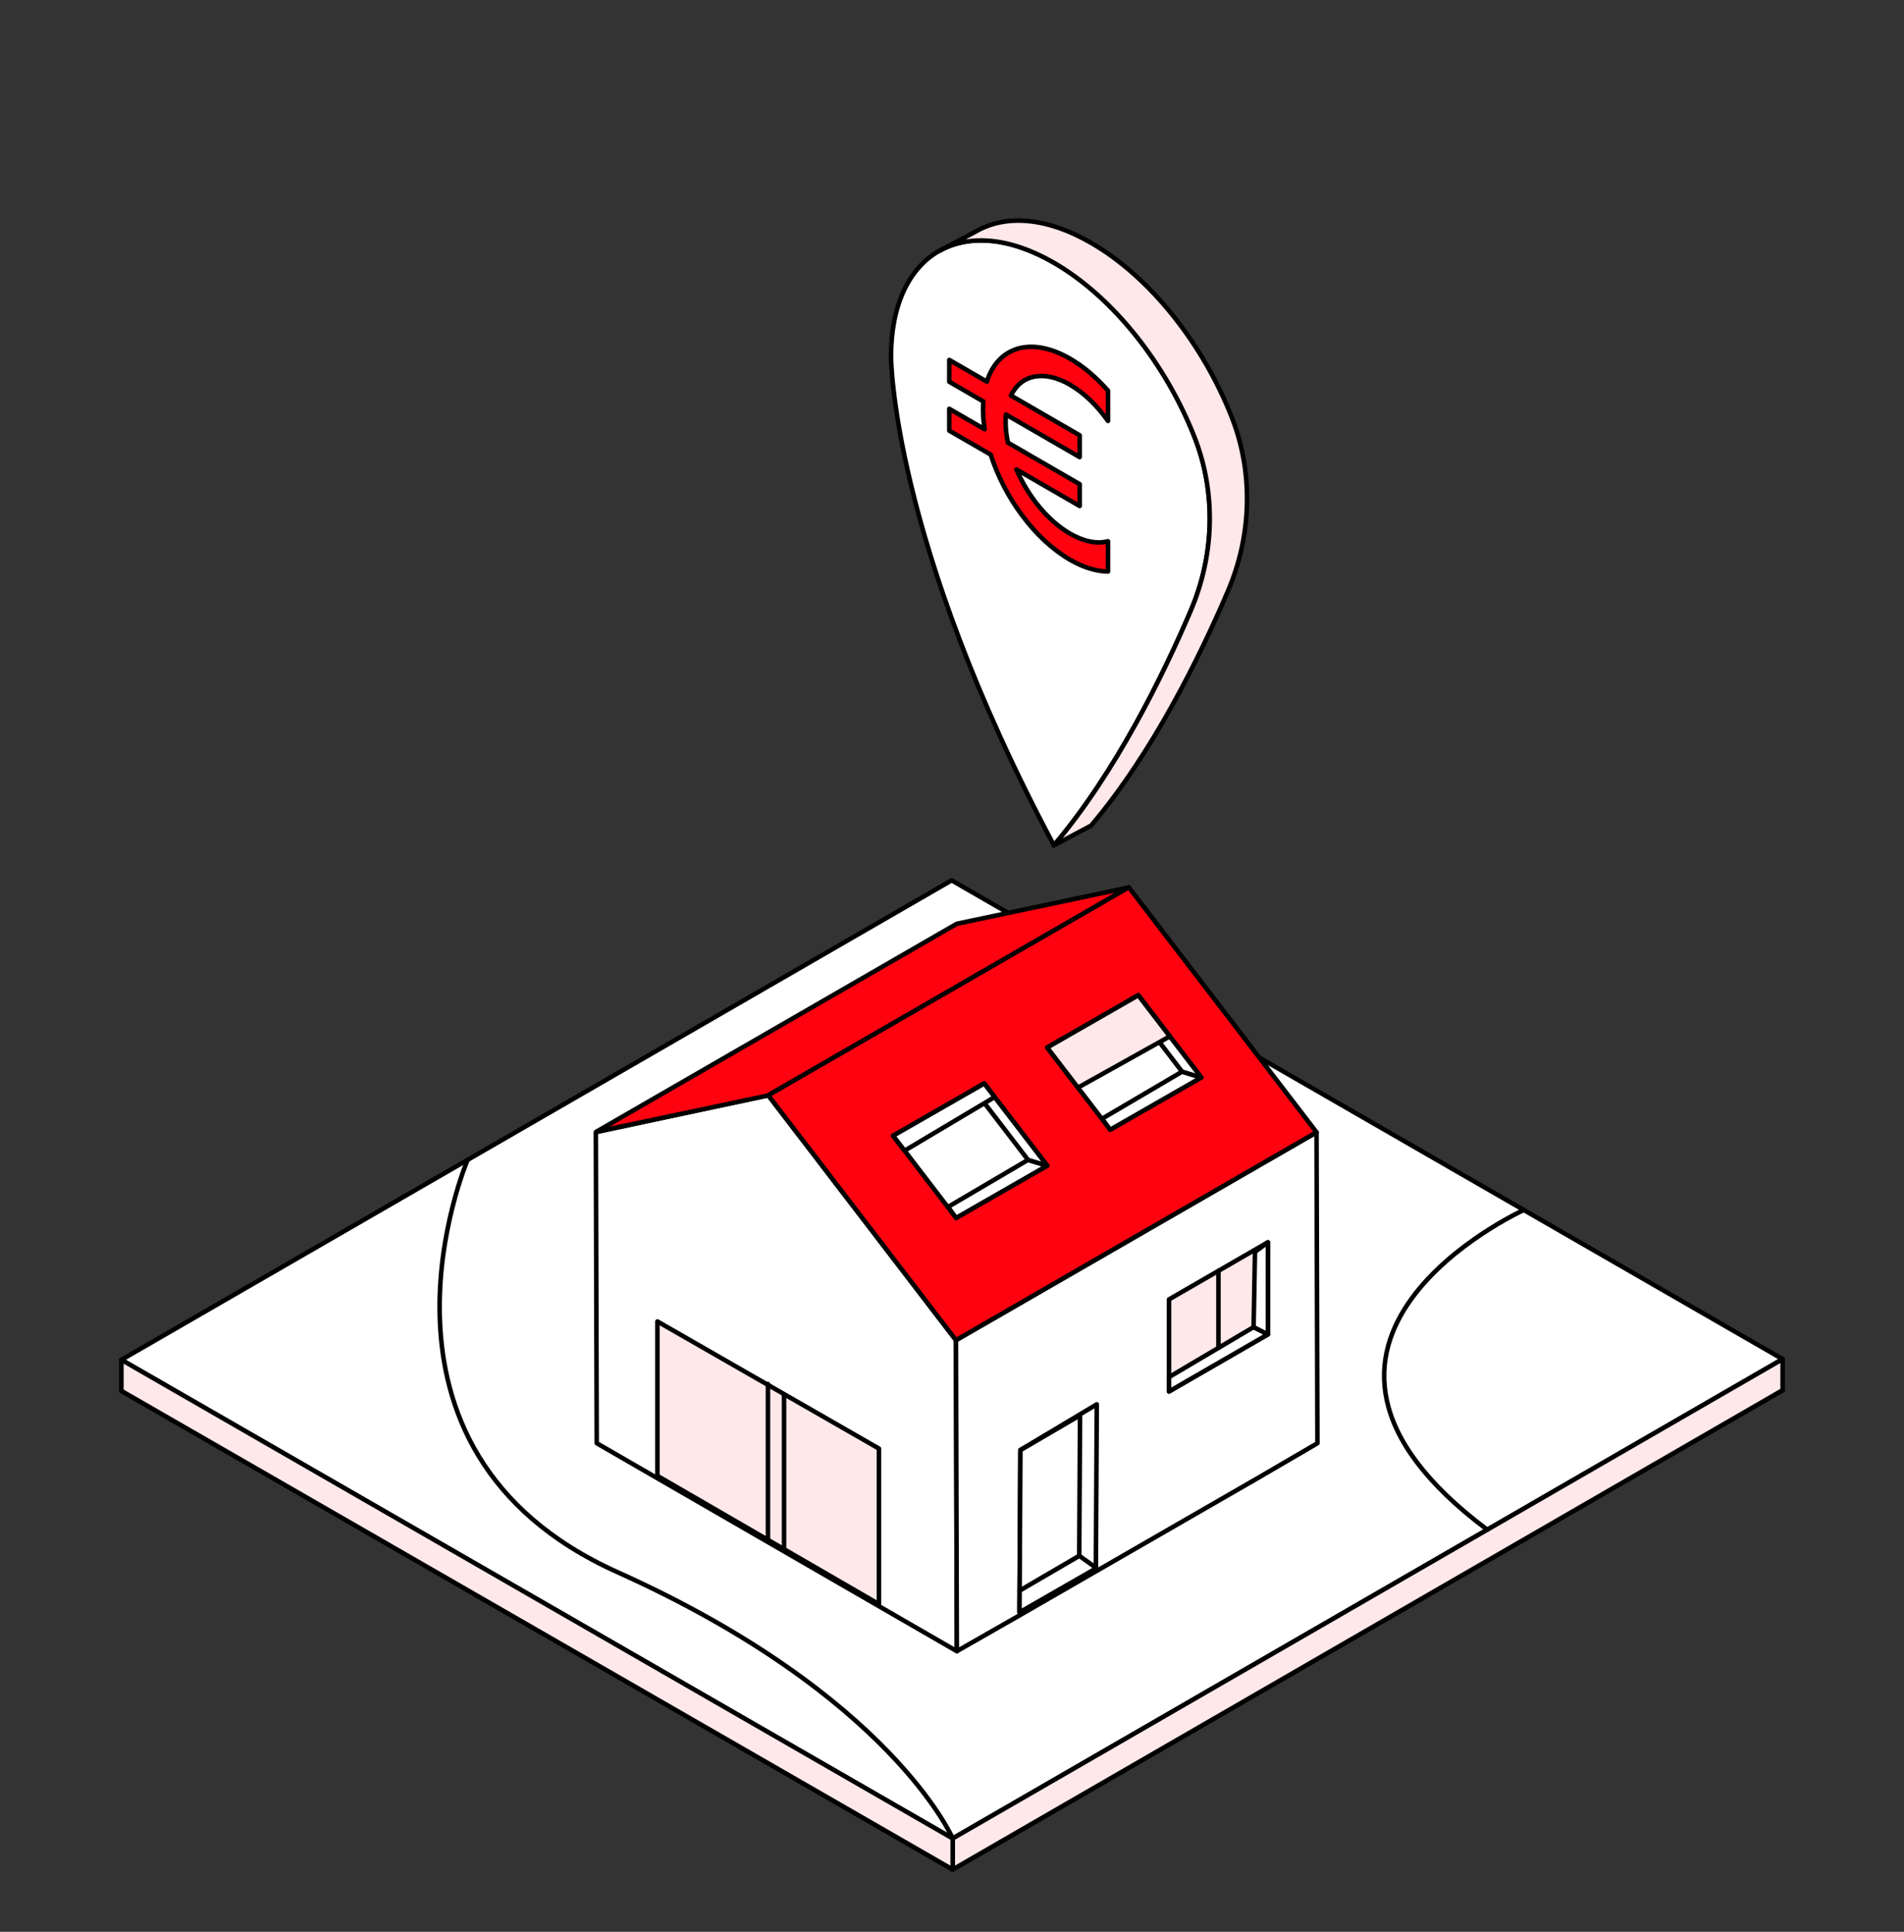 <svg viewBox="0 0 210 213" fill="none" xmlns="http://www.w3.org/2000/svg">
<rect x="0" y="0" width="210" height="213" fill="#333333" stroke="none"/>
<path d="M13.389 153.36L104.958 105.389L196.611 153.283L105.075 206.135L13.389 153.36Z" fill="white" stroke="black" stroke-width="0.5" stroke-linecap="round" stroke-linejoin="round"/>
<path d="M13.389 149.935L104.958 97.068L196.611 149.858L105.075 202.71L13.389 149.935Z" fill="white" stroke="black" stroke-width="0.5" stroke-linecap="round" stroke-linejoin="round"/>
<path d="M105.075 206.135V202.71L196.611 149.858V153.283L105.075 206.135Z" fill="#FFE8E9" stroke="black" stroke-width="0.5" stroke-linecap="round" stroke-linejoin="round"/>
<path d="M13.389 149.935V153.36L105.075 206.135V202.71L13.389 149.935Z" fill="#FFE8E9" stroke="black" stroke-width="0.5" stroke-linecap="round" stroke-linejoin="round"/>
<path d="M65.816 159.13L65.718 124.837L84.728 120.759L105.439 147.769L105.534 182.062L65.816 159.13Z" fill="white" stroke="black" stroke-width="0.5" stroke-linecap="round" stroke-linejoin="round"/>
<path d="M105.534 182.062L105.438 147.769L145.205 124.842L145.303 159.135L138.663 163.008L112.499 178.082L105.534 182.062Z" fill="white" stroke="black" stroke-width="0.5" stroke-linecap="round" stroke-linejoin="round"/>
<path d="M84.728 120.759L105.438 147.769L145.205 124.842L124.492 97.827L84.728 120.759Z" fill="#FF0210" stroke="black" stroke-width="0.5" stroke-linecap="round" stroke-linejoin="round"/>
<path d="M65.765 124.788L84.639 120.805L124.406 97.876L105.53 101.856L65.765 124.788Z" fill="#FF0210" stroke="black" stroke-width="0.5" stroke-linecap="round" stroke-linejoin="round"/>
<path d="M115.5 115.502L122.446 124.56L132.494 118.801L125.547 109.741L115.5 115.502Z" fill="white" stroke="black" stroke-width="0.5" stroke-linecap="round" stroke-linejoin="round"/>
<path d="M121.557 123.349L130.377 118.164L132.494 118.801L122.446 124.56L121.557 123.349Z" fill="white" stroke="black" stroke-width="0.5" stroke-linecap="round" stroke-linejoin="round"/>
<path d="M132.494 118.801L130.377 118.164L124.406 110.378L125.547 109.741L132.494 118.801Z" fill="white" stroke="black" stroke-width="0.5" stroke-linecap="round" stroke-linejoin="round"/>
<path d="M98.506 125.227L105.453 134.287L115.5 128.526L108.554 119.468L98.506 125.227Z" fill="white" stroke="black" stroke-width="0.5" stroke-linecap="round" stroke-linejoin="round"/>
<path d="M104.566 133.076L113.384 127.892L115.5 128.526L105.453 134.287L104.566 133.076Z" fill="white" stroke="black" stroke-width="0.5" stroke-linecap="round" stroke-linejoin="round"/>
<path d="M115.5 128.526L113.384 127.892L107.413 120.103L108.554 119.468L115.5 128.526Z" fill="white" stroke="black" stroke-width="0.5" stroke-linecap="round" stroke-linejoin="round"/>
<path d="M115.5 115.502L118.89 119.923L129.019 114.272L125.547 109.741L115.5 115.502Z" fill="#FFE8E9" stroke="black" stroke-width="0.5" stroke-linecap="round" stroke-linejoin="round"/>
<path d="M109.702 120.964L99.771 126.877L98.506 125.227L108.554 119.468L109.702 120.964Z" fill="white" stroke="black" stroke-width="0.5" stroke-linecap="round" stroke-linejoin="round"/>
<path d="M120.869 172.745L120.969 154.842L112.544 159.877L112.443 177.781L120.869 172.745Z" fill="white" stroke="black" stroke-width="0.5" stroke-linecap="round" stroke-linejoin="round"/>
<path d="M119.033 171.539L112.457 175.349L112.443 177.781L120.937 172.904L119.033 171.539Z" fill="white" stroke="black" stroke-width="0.5" stroke-linecap="round" stroke-linejoin="round"/>
<path d="M119.033 171.539L119.121 156.05L112.544 159.896L112.457 175.384L119.033 171.539Z" fill="white" stroke="black" stroke-width="0.5" stroke-linecap="round" stroke-linejoin="round"/>
<path d="M72.51 162.733V145.704L96.945 159.725V176.878L72.51 162.733Z" fill="#FFE8E9" stroke="black" stroke-width="0.5" stroke-linecap="round" stroke-linejoin="round"/>
<path d="M84.702 152.599V169.691" stroke="black" stroke-width="0.5" stroke-linecap="round" stroke-linejoin="round"/>
<path d="M86.476 153.745V170.834" stroke="black" stroke-width="0.5" stroke-linecap="round" stroke-linejoin="round"/>
<path d="M128.931 153.425V143.275L139.841 136.975V147.128L128.931 153.425Z" fill="#FFE8E9" stroke="black" stroke-width="0.5" stroke-linecap="round" stroke-linejoin="round"/>
<path d="M139.841 147.128L138.266 146.327L128.931 151.843V153.425L139.841 147.128Z" fill="white" stroke="black" stroke-width="0.5" stroke-linecap="round" stroke-linejoin="round"/>
<path d="M138.418 138.037L138.266 146.327L139.841 147.128V136.975L138.418 138.037Z" fill="white" stroke="black" stroke-width="0.5" stroke-linecap="round" stroke-linejoin="round"/>
<path d="M134.386 140.125V148.621" stroke="black" stroke-width="0.5" stroke-linecap="round" stroke-linejoin="round"/>
<path d="M116.24 93.204C123.081 85.14 128.331 74.372 131.341 67.325C133.943 61.233 134.176 54.345 131.756 48.176C128.639 40.231 122.857 32.766 116.24 28.949C106.318 23.225 98.275 27.866 98.275 39.314C98.275 39.314 98.275 59.525 116.24 93.204Z" fill="white" stroke="black" stroke-width="0.5" stroke-linecap="round" stroke-linejoin="round"/>
<path d="M103.525 27.71C106.776 25.834 111.267 26.105 116.228 28.968C122.845 32.785 128.627 40.249 131.745 48.194C134.164 54.361 133.931 61.252 131.329 67.344C128.319 74.391 123.072 85.159 116.228 93.223L120.339 91.032C127.181 82.968 132.431 72.2 135.441 65.153C138.042 59.061 138.276 52.173 135.856 46.003C132.739 38.058 126.957 30.594 120.339 26.777C115.379 23.914 110.887 23.643 107.637 25.519L103.525 27.71Z" fill="#FFE8E9" stroke="black" stroke-width="0.5" stroke-linecap="round" stroke-linejoin="round"/>
<path d="M118.027 42.431C119.59 43.334 121.03 44.753 122.206 46.416V43.077C120.941 41.64 119.527 40.417 118.027 39.552C113.703 37.057 110.049 38.245 108.843 42.079L104.701 39.685V42.095L108.456 44.265C108.437 44.536 108.418 44.806 108.418 45.093C108.418 45.821 108.484 46.57 108.6 47.329L104.701 45.075V47.485L109.268 50.124C110.773 54.849 114.123 59.471 118.027 61.723C118.979 62.271 119.896 62.638 120.764 62.836C121.263 62.95 121.744 63.011 122.206 63.018V59.679C121.032 59.987 119.59 59.744 118.027 58.844C115.556 57.418 113.379 54.707 112.105 51.762L119.082 55.794V53.384L111.167 48.808C111.008 48.036 110.915 47.27 110.915 46.531C110.915 46.244 110.929 45.968 110.952 45.705L119.082 50.404V47.994L111.501 43.612C112.593 41.33 115.103 40.739 118.029 42.426L118.027 42.431Z" fill="#FF0210" stroke="black" stroke-width="0.5" stroke-linecap="round" stroke-linejoin="round"/>
<path d="M51.572 127.892C51.572 127.892 37.907 159.781 68.101 173.347C98.294 186.911 105.077 202.712 105.077 202.712" stroke="black" stroke-width="0.5" stroke-linecap="round" stroke-linejoin="round"/>
<path d="M168.063 133.415C168.063 133.415 136.278 147.902 164.038 168.667" stroke="black" stroke-width="0.5" stroke-linecap="round" stroke-linejoin="round"/>
</svg>
